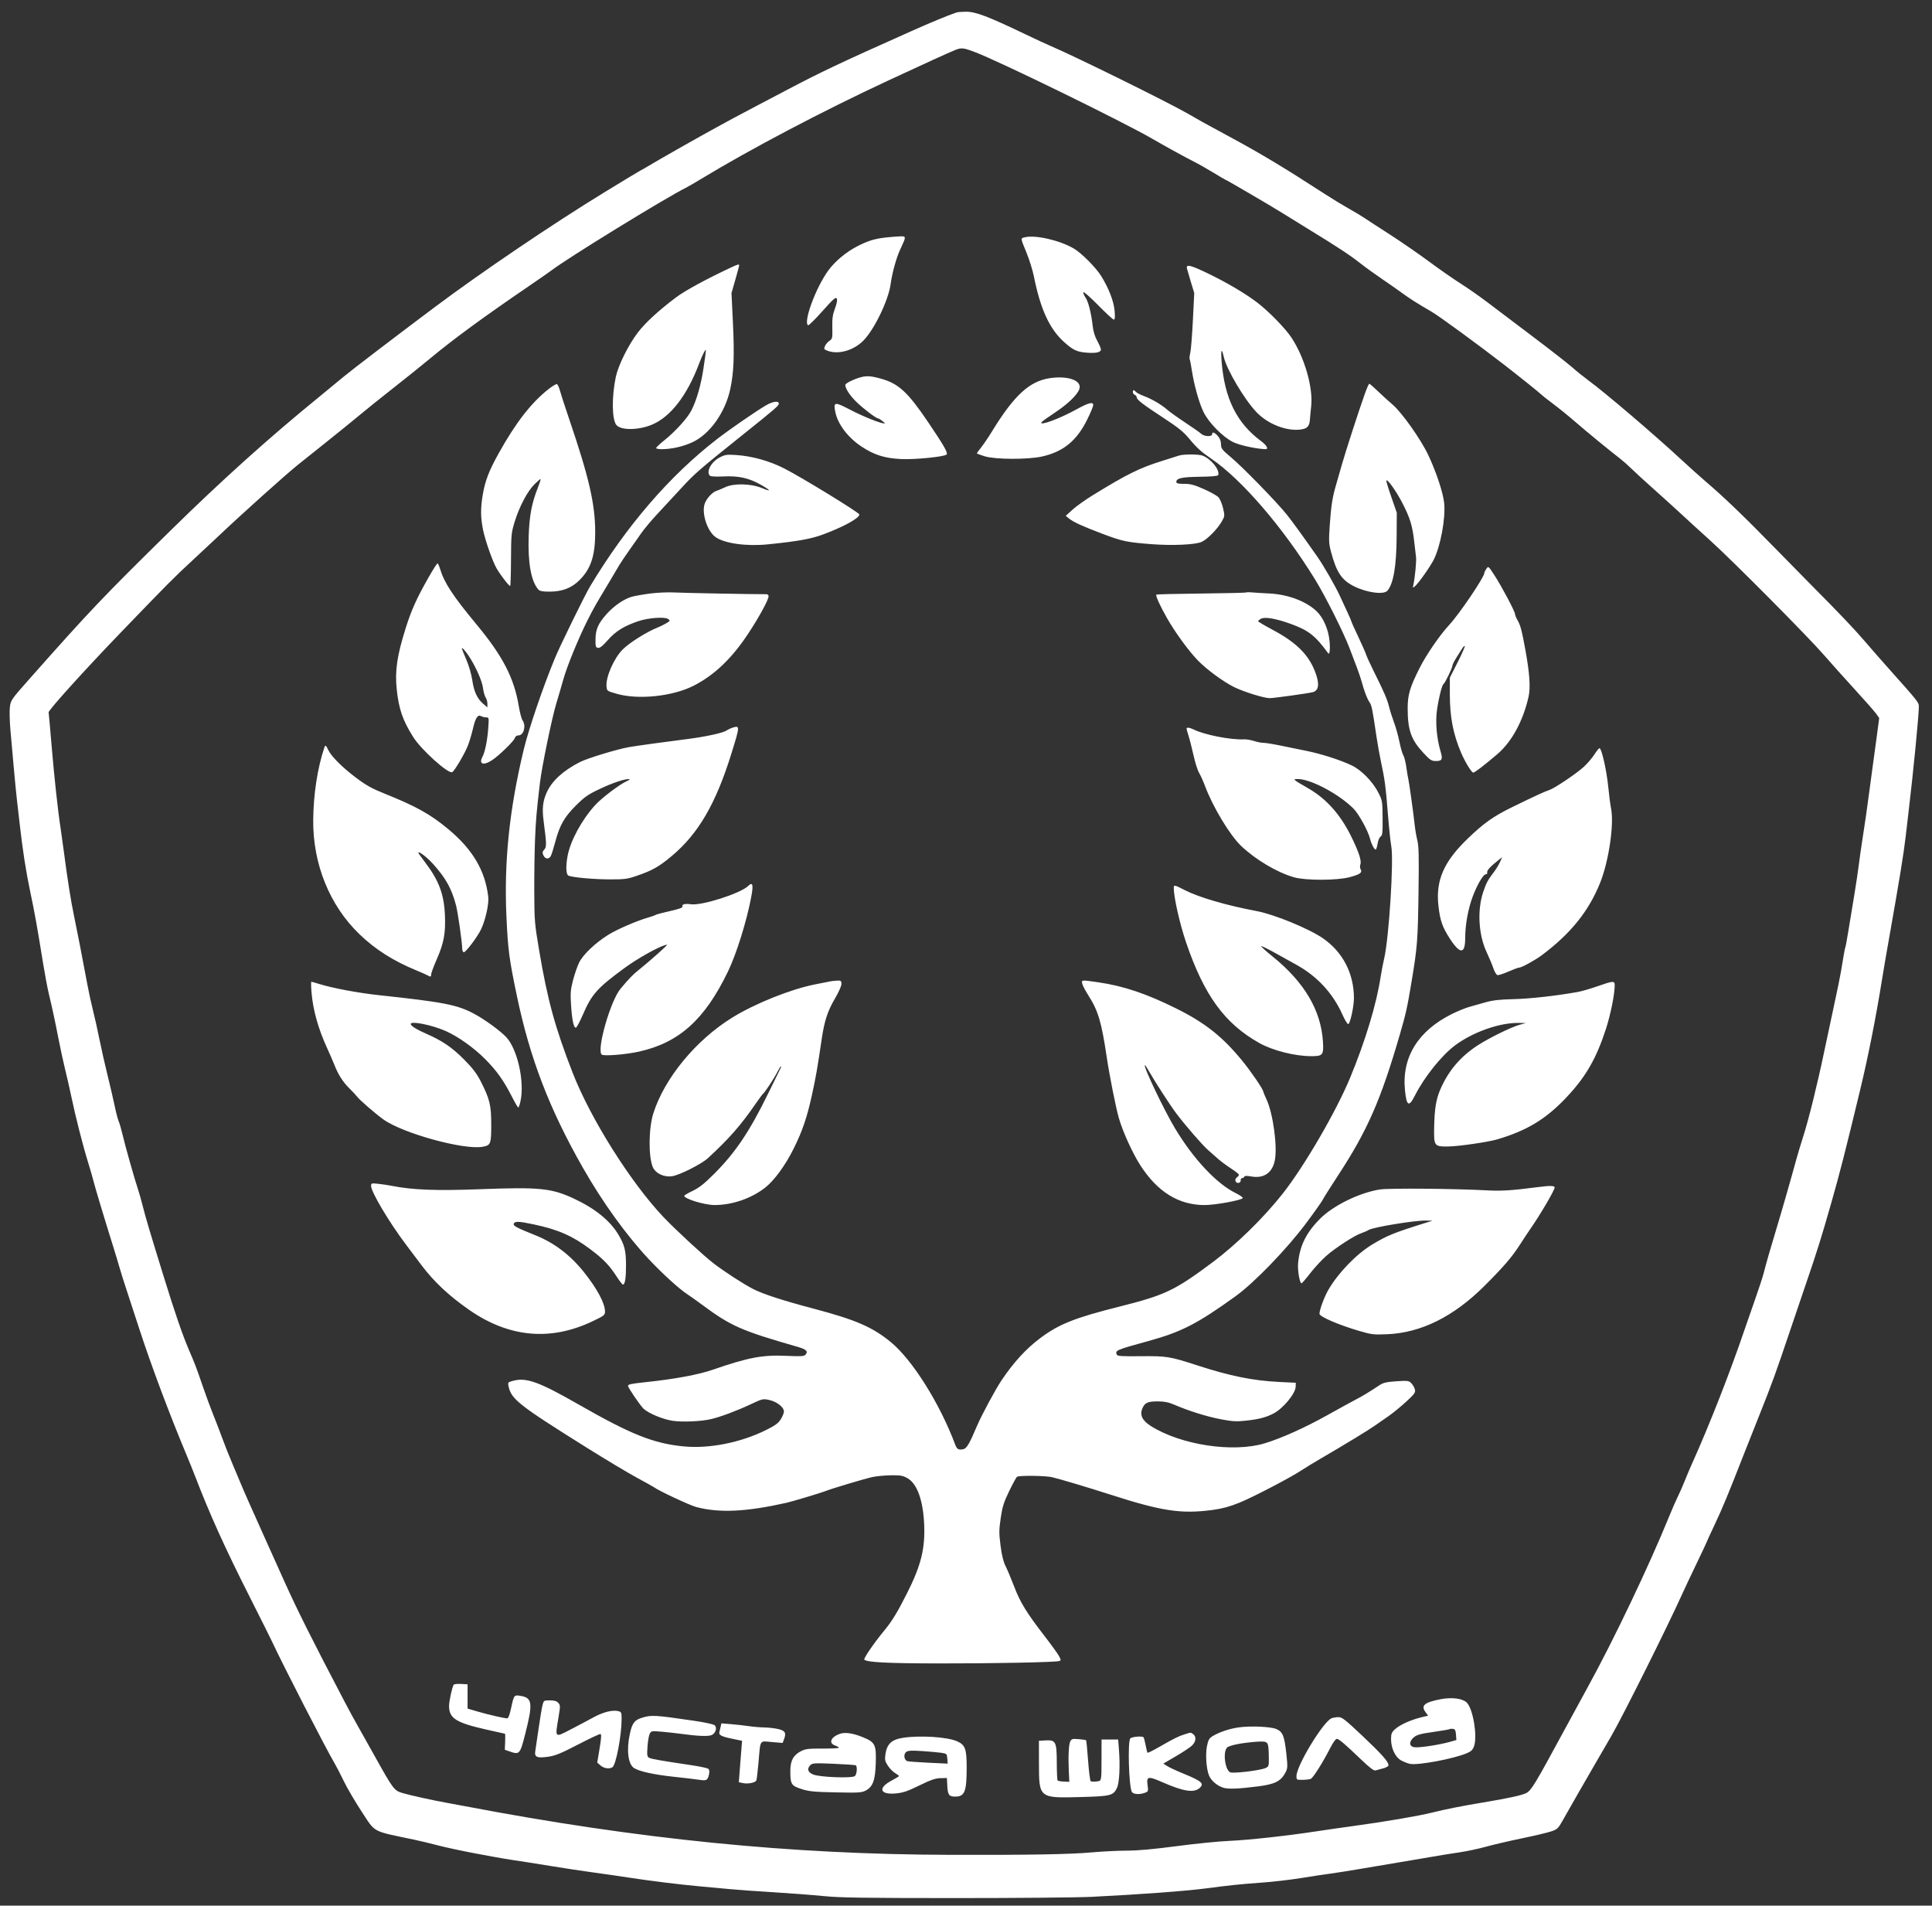 <?xml version="1.0" encoding="UTF-8"?> <svg xmlns="http://www.w3.org/2000/svg" width="145" height="143" viewBox="0 0 145 143" fill="none"><rect x="0" y="0" width="145" height="143" fill="#333333" stroke="none"/> <path fill-rule="evenodd" clip-rule="evenodd" d="M71.785 0.937C71.043 1.194 69.909 1.663 68.38 2.345C63.043 4.725 61.624 5.396 58.979 6.791C58.452 7.069 57.459 7.591 56.773 7.95C56.087 8.31 55.31 8.722 55.046 8.865C54.782 9.009 54.221 9.314 53.799 9.544C52.509 10.245 49.316 12.057 48.552 12.522C48.378 12.628 48.171 12.744 48.092 12.781C48.012 12.818 46.782 13.561 45.358 14.432C41.464 16.814 36.104 20.443 32.581 23.083C29.617 25.304 26.323 27.82 25.788 28.271C25.472 28.538 24.63 29.231 23.918 29.811C20.225 32.816 16.634 36.046 12.838 39.774C7.721 44.801 6.811 45.757 2.257 50.894C0.841 52.49 0.807 52.539 0.741 53.06C0.704 53.354 0.725 54.157 0.788 54.845C0.851 55.534 0.963 56.791 1.037 57.638C1.111 58.485 1.215 59.547 1.268 59.997C1.321 60.447 1.413 61.249 1.472 61.779C1.698 63.789 1.947 65.395 2.272 66.93C2.602 68.489 2.781 69.487 3.246 72.362C3.374 73.152 3.563 74.148 3.665 74.577C3.936 75.705 4.114 76.535 4.401 78.005C4.54 78.72 4.761 79.735 4.891 80.262C5.022 80.788 5.229 81.698 5.352 82.284C5.67 83.805 6.221 85.968 6.604 87.201C6.786 87.783 6.973 88.433 7.021 88.645C7.104 89.005 7.832 91.426 8.485 93.508C8.643 94.011 8.859 94.726 8.964 95.097C9.07 95.468 9.322 96.269 9.525 96.879C9.727 97.488 10.154 98.794 10.475 99.782C11.325 102.404 12.722 106.129 13.989 109.156C14.21 109.686 14.492 110.379 14.613 110.697C15.737 113.629 16.855 116.102 18.771 119.893C19.561 121.456 20.297 122.929 20.408 123.167C21.197 124.871 24.454 131.209 25.109 132.315C25.25 132.554 25.564 133.16 25.806 133.664C26.049 134.167 26.649 135.192 27.141 135.942C28.2 137.556 27.871 137.379 31.064 138.046C31.486 138.135 32.307 138.331 32.887 138.484C33.467 138.636 34.784 138.917 35.813 139.109C37.654 139.452 38.029 139.516 39.458 139.726C39.854 139.784 40.803 139.936 41.568 140.064C42.334 140.192 43.629 140.387 44.446 140.499C45.264 140.61 46.473 140.785 47.132 140.887C48.809 141.146 51.081 141.426 52.552 141.556C53.238 141.616 54.243 141.709 54.787 141.762C55.33 141.815 56.797 141.92 58.048 141.996C59.299 142.072 60.991 142.201 61.809 142.283C63.024 142.405 64.821 142.432 71.642 142.434C76.232 142.434 80.851 142.393 81.906 142.341C85.551 142.163 89.056 141.903 90.578 141.699C92.189 141.482 93.119 141.386 94.712 141.272C95.53 141.214 96.847 141.061 97.638 140.933C98.429 140.804 99.436 140.652 99.875 140.595C100.314 140.537 101.414 140.361 102.321 140.205C103.227 140.048 104.509 139.832 105.168 139.725C105.828 139.618 106.842 139.446 107.422 139.343C108.003 139.24 108.939 139.089 109.503 139.007C110.067 138.925 110.974 138.733 111.518 138.581C112.062 138.429 113.27 138.147 114.202 137.955C115.134 137.762 116.127 137.528 116.408 137.433C116.891 137.27 116.941 137.221 117.32 136.545C117.797 135.693 119.105 133.414 119.854 132.128C120.149 131.622 120.641 130.775 120.947 130.245C121.821 128.731 125.18 122.001 126.258 119.604C126.412 119.26 126.889 118.25 127.317 117.36C127.745 116.471 128.095 115.725 128.095 115.705C128.095 115.684 128.368 115.09 128.701 114.386C129.264 113.195 129.719 112.099 130.811 109.301C131.049 108.692 131.616 107.262 132.071 106.123C132.997 103.804 133.26 103.081 134.327 99.912C134.738 98.694 135.289 97.069 135.552 96.301C136.378 93.891 136.701 92.86 137.44 90.267C138.092 87.981 138.476 86.48 139.603 81.808C140.219 79.258 140.802 76.306 141.277 73.334C141.361 72.805 141.603 71.396 141.815 70.205C142.562 65.987 142.873 64.075 143.022 62.79C143.104 62.075 143.209 61.187 143.253 60.816C143.587 58.042 144.014 53.664 144.014 53.016C144.014 52.712 143.949 52.63 141.716 50.131C141.162 49.511 140.371 48.606 139.957 48.121C139.213 47.249 138.021 45.995 136.053 44.017C135.498 43.458 134.218 42.156 133.21 41.123C130.904 38.76 129.381 37.297 127.999 36.119C127.603 35.781 126.805 35.065 126.224 34.526C124.174 32.624 120.462 29.459 119.185 28.524C118.848 28.277 118.308 27.842 117.986 27.556C117.663 27.271 116.384 26.273 115.145 25.338C113.905 24.403 112.372 23.244 111.739 22.763C111.106 22.281 110.156 21.615 109.629 21.282C109.101 20.949 108.022 20.198 107.231 19.612C106.439 19.027 105.123 18.118 104.305 17.593C103.487 17.069 102.645 16.521 102.434 16.377C102.223 16.232 101.684 15.909 101.235 15.657C100.787 15.406 99.966 14.907 99.413 14.547C96.52 12.669 94.605 11.515 92.506 10.384C91.477 9.83 90.463 9.278 90.251 9.157C90.04 9.036 89.539 8.75 89.138 8.521C87.522 7.601 80.639 4.208 78.818 3.435C78.511 3.304 77.678 2.918 76.966 2.577C74.124 1.215 73.209 0.869 72.479 0.879C72.177 0.883 71.865 0.909 71.785 0.937ZM71.69 3.752C71.283 3.912 69.239 4.844 66.653 6.047C61.723 8.342 56.325 11.181 52.6 13.44C52.152 13.712 51.655 13.999 51.497 14.079C49.865 14.898 42.56 19.389 41.377 20.3C41.245 20.402 40.489 20.927 39.698 21.467C36.275 23.803 34.087 25.405 32.359 26.837C31.7 27.384 30.405 28.424 29.482 29.148C28.558 29.873 27.437 30.773 26.991 31.148C26.544 31.523 25.4 32.452 24.448 33.21C23.497 33.969 22.548 34.727 22.339 34.895C21.421 35.634 18.169 38.551 16.48 40.152C16.056 40.554 15.127 41.42 14.417 42.078C13.031 43.36 12.635 43.759 9.088 47.44C6.336 50.295 3.605 53.318 3.649 53.458C3.66 53.493 3.759 54.6 3.869 55.917C4.065 58.261 4.348 60.868 4.543 62.116C4.596 62.46 4.702 63.218 4.778 63.801C5.059 65.957 5.316 67.587 5.552 68.712C5.785 69.823 6.144 71.669 6.563 73.912C6.672 74.495 6.861 75.361 6.983 75.838C7.105 76.315 7.322 77.29 7.466 78.005C7.61 78.72 7.889 79.955 8.086 80.749C8.283 81.543 8.519 82.562 8.611 83.012C8.703 83.462 8.834 83.962 8.902 84.123C8.971 84.284 9.102 84.739 9.195 85.134C9.392 85.978 10.113 88.531 10.35 89.223C10.44 89.488 10.612 90.094 10.731 90.571C10.924 91.347 11.233 92.384 12.264 95.723C13.121 98.5 13.705 100.2 14.183 101.308C14.65 102.391 14.72 102.578 15.244 104.101C15.49 104.816 15.834 105.747 16.008 106.171C16.182 106.595 16.482 107.375 16.675 107.904C16.867 108.434 17.211 109.301 17.439 109.83C17.667 110.36 17.95 111.032 18.067 111.323C18.26 111.799 18.954 113.368 19.986 115.656C20.189 116.106 20.793 117.45 21.329 118.641C22.315 120.833 23.368 122.935 25.861 127.693C26.317 128.562 26.485 128.869 26.992 129.764C27.113 129.975 27.594 130.835 28.063 131.674C29.533 134.308 29.573 134.361 30.219 134.554C30.793 134.725 32.506 135.102 33.606 135.299C33.949 135.361 34.532 135.469 34.901 135.539C47.905 138.017 59.282 139.158 71.305 139.189C77.276 139.205 80.309 139.152 81.954 139.004C82.719 138.935 83.906 138.876 84.592 138.873C85.438 138.869 86.641 138.76 88.333 138.534C89.705 138.352 91.475 138.175 92.266 138.141C93.707 138.08 96.588 137.763 98.837 137.419C99.496 137.318 100.705 137.144 101.523 137.033C103.927 136.705 106.491 136.269 107.482 136.018C108.444 135.775 109.741 135.518 111.327 135.255C113.222 134.941 114.224 134.722 114.556 134.549C114.926 134.356 115.206 133.894 117.364 129.908C117.952 128.822 118.766 127.327 119.174 126.586C121.118 123.051 123.768 117.495 125.264 113.816C125.493 113.254 125.786 112.582 125.916 112.323C126.046 112.064 126.283 111.528 126.441 111.13C126.6 110.733 126.838 110.17 126.969 109.879C128.248 107.055 129.88 102.895 130.953 99.719C131.06 99.401 131.392 98.448 131.691 97.601C131.989 96.753 132.29 95.839 132.358 95.569C132.551 94.812 132.877 93.676 133.28 92.353C133.643 91.165 134.46 88.32 134.815 87.008C134.916 86.638 135.15 85.858 135.337 85.275C135.754 83.969 136.399 81.359 136.919 78.871C137.134 77.838 137.481 76.213 137.688 75.26C137.896 74.307 138.11 73.256 138.164 72.925C138.385 71.577 138.466 71.131 138.499 71.078C138.518 71.047 138.626 70.459 138.738 69.771C138.851 69.082 139.047 67.891 139.174 67.123C139.301 66.355 139.453 65.337 139.512 64.86C139.571 64.383 139.678 63.625 139.75 63.175C139.938 62.005 140.152 60.514 140.324 59.179C140.405 58.543 140.517 57.72 140.571 57.349C140.625 56.978 140.752 56.047 140.853 55.279L141.037 53.882L140.82 53.573C140.701 53.403 139.979 52.582 139.217 51.749C138.455 50.916 137.415 49.756 136.907 49.17C135.684 47.761 130.029 42.068 128.341 40.545C127.607 39.883 126.633 38.995 126.178 38.571C125.722 38.148 124.79 37.303 124.108 36.695C123.425 36.087 122.673 35.398 122.435 35.163C122.198 34.928 121.829 34.601 121.615 34.435C120.737 33.755 119.162 32.463 118.262 31.684C117.735 31.228 116.958 30.598 116.536 30.283C116.113 29.969 115.725 29.663 115.672 29.604C115.572 29.491 114.038 28.261 112.884 27.367C110.893 25.826 108.017 23.725 107.427 23.382C106.294 22.722 105.818 22.42 105.196 21.964C104.868 21.724 104.183 21.245 103.674 20.901C103.164 20.557 102.44 20.032 102.063 19.734C101.329 19.154 100.359 18.515 98.353 17.29C97.66 16.866 96.718 16.285 96.262 15.997C95.45 15.487 92.029 13.486 91.968 13.486C91.951 13.486 91.544 13.247 91.064 12.955C90.583 12.662 89.924 12.289 89.597 12.125C88.973 11.812 87.512 11.009 86.462 10.402C84.193 9.092 75.011 4.606 73.177 3.912C72.305 3.582 72.159 3.566 71.69 3.752ZM66.51 17.819C65.632 17.915 65.131 18.07 64.296 18.505C63.479 18.93 62.657 19.621 62.163 20.3C61.227 21.585 60.272 24.176 60.648 24.41C60.695 24.439 61.178 23.963 61.721 23.352C62.529 22.443 62.724 22.27 62.796 22.398C62.856 22.505 62.814 22.745 62.665 23.149C62.491 23.622 62.451 23.911 62.467 24.58C62.485 25.367 62.472 25.428 62.258 25.569C62.133 25.651 61.981 25.828 61.921 25.961C61.821 26.18 61.835 26.212 62.074 26.308C62.877 26.629 64.01 26.327 64.767 25.591C65.584 24.795 66.674 22.559 66.841 21.334C66.956 20.489 67.27 19.346 67.553 18.742C68.027 17.729 68.027 17.721 67.547 17.737C67.319 17.744 66.853 17.781 66.51 17.819ZM76.918 17.806C76.581 17.891 76.572 17.812 77.05 18.986C77.257 19.495 77.5 20.275 77.59 20.719C78.091 23.214 78.762 24.673 79.866 25.67C80.523 26.262 80.825 26.406 81.534 26.463C82.256 26.521 82.625 26.442 82.625 26.227C82.625 26.14 82.502 25.848 82.352 25.579C82.172 25.259 82.054 24.874 82.009 24.464C81.902 23.499 81.677 22.614 81.463 22.317C81.357 22.168 81.288 21.995 81.311 21.931C81.333 21.868 81.83 22.303 82.414 22.899C82.998 23.495 83.528 23.983 83.592 23.983C83.677 23.983 83.694 23.806 83.653 23.325C83.594 22.608 83.213 21.625 82.642 20.709C82.238 20.061 81.171 18.991 80.587 18.647C79.544 18.034 77.698 17.61 76.918 17.806ZM54.902 20.055C53.071 20.907 51.416 21.805 50.749 22.308C49.418 23.311 48.452 24.198 47.874 24.949C47.174 25.86 46.405 27.404 46.22 28.272C45.904 29.756 45.922 31.472 46.258 31.889C46.595 32.307 47.945 32.291 48.955 31.858C50.341 31.263 51.574 29.662 52.461 27.305C52.715 26.632 52.976 26.122 52.979 26.294C52.98 26.373 52.897 26.991 52.793 27.668C52.597 28.938 52.286 30.016 51.889 30.801C51.605 31.364 50.679 32.385 49.863 33.037C49.522 33.31 49.243 33.572 49.243 33.62C49.243 33.669 49.426 33.708 49.65 33.708C50.394 33.706 51.246 33.516 51.952 33.193C53.258 32.596 54.425 30.966 54.805 29.209C55.075 27.962 55.126 26.7 55.007 24.215L54.9 21.992L55.188 20.989C55.347 20.438 55.477 19.954 55.477 19.914C55.478 19.808 55.382 19.832 54.902 20.055ZM89.084 20.155C89.113 20.274 89.248 20.735 89.384 21.181L89.63 21.99L89.529 24.021C89.474 25.139 89.386 26.239 89.334 26.467C89.282 26.695 89.26 26.916 89.287 26.959C89.313 27.001 89.383 27.356 89.442 27.748C89.611 28.866 89.985 30.212 90.32 30.906C90.708 31.71 91.752 32.776 92.54 33.171C93.016 33.41 94.272 33.685 94.976 33.705C95.235 33.712 95.073 33.419 94.64 33.097C92.814 31.741 91.9 29.891 91.684 27.112C91.615 26.219 91.687 26.07 91.846 26.779C92.057 27.721 93.378 29.957 94.292 30.92C95.135 31.808 96.506 32.357 97.576 32.236C98.107 32.176 98.276 32.003 98.312 31.479C98.328 31.249 98.37 30.8 98.406 30.483C98.562 29.079 97.9 26.791 96.908 25.308C96.448 24.621 95.228 23.372 94.374 22.716C93.508 22.05 92.129 21.232 90.719 20.549C89.344 19.882 88.995 19.798 89.084 20.155ZM64.447 28.354C63.949 28.512 63.44 28.78 63.44 28.884C63.44 29.155 63.788 29.687 64.273 30.158C64.804 30.675 65.753 31.395 65.909 31.399C66.001 31.402 66.484 31.777 66.4 31.78C66.125 31.79 64.822 31.275 63.89 30.789C62.635 30.135 62.547 30.141 62.683 30.874C62.856 31.804 63.626 32.83 64.666 33.516C65.612 34.14 66.39 34.386 67.613 34.447C68.653 34.499 70.872 34.279 71.043 34.107C71.161 33.989 70.843 33.433 69.655 31.676C68.132 29.423 67.439 28.784 66.118 28.416C65.314 28.193 64.993 28.181 64.447 28.354ZM78.788 28.378C77.252 28.611 76.107 29.669 74.428 32.408C74.168 32.832 73.813 33.357 73.638 33.574C73.463 33.791 73.32 33.991 73.32 34.019C73.32 34.046 73.59 34.148 73.92 34.246C74.732 34.487 77.163 34.492 78.212 34.256C79.821 33.894 80.827 33.062 81.617 31.443C81.855 30.955 82.05 30.485 82.05 30.399C82.05 30.13 81.692 30.221 80.797 30.716C79.529 31.418 77.977 31.991 78.164 31.688C78.196 31.635 78.643 31.314 79.156 30.974C80.122 30.335 80.833 29.657 81 29.216C81.245 28.57 80.182 28.168 78.788 28.378ZM41.174 29.196C39.864 30.225 38.694 31.735 37.404 34.06C36.706 35.317 36.416 36.067 36.242 37.067C36.06 38.105 36.063 38.831 36.253 39.755C36.421 40.577 36.972 42.142 37.277 42.664C37.586 43.193 38.233 44.023 38.291 43.964C38.319 43.935 38.347 43.035 38.352 41.964C38.361 40.121 38.376 39.969 38.627 39.154C38.978 38.014 39.577 36.878 40.107 36.346C40.344 36.109 40.553 35.931 40.572 35.95C40.592 35.97 40.498 36.264 40.364 36.605C39.907 37.763 39.733 38.676 39.679 40.208C39.608 42.221 39.856 43.611 40.396 44.229C40.511 44.36 40.696 44.397 41.244 44.397C42.196 44.397 42.905 44.124 43.497 43.529C44.355 42.668 44.674 41.688 44.671 39.919C44.667 37.812 44.204 35.809 42.701 31.397C42.385 30.471 42.077 29.52 42.016 29.286C41.954 29.052 41.856 28.845 41.797 28.825C41.739 28.806 41.458 28.973 41.174 29.196ZM102.436 29.544C101.993 30.783 100.985 33.89 100.71 34.864C100.568 35.367 100.369 36.06 100.268 36.405C100.001 37.319 99.904 37.934 99.802 39.395C99.721 40.544 99.731 40.781 99.885 41.369C100.3 42.952 100.693 43.539 101.654 44.011C102.618 44.484 103.861 44.642 104.131 44.325C104.585 43.794 104.808 42.461 104.821 40.208L104.831 38.475L104.418 37.286C104.19 36.632 104.024 36.077 104.047 36.053C104.146 35.954 104.784 36.85 105.238 37.726C105.819 38.847 106.002 39.432 106.133 40.592C106.187 41.069 106.251 41.611 106.275 41.797C106.316 42.107 106.196 43.353 106.072 43.909C106.025 44.119 106.036 44.129 106.182 44.007C106.456 43.778 107.325 42.55 107.609 41.99C108.113 40.993 108.502 38.886 108.389 37.759C108.31 36.976 107.793 35.414 107.191 34.142C106.626 32.949 105.203 30.94 104.503 30.348C104.214 30.104 103.722 29.656 103.407 29.351C103.093 29.047 102.805 28.797 102.769 28.797C102.732 28.797 102.583 29.133 102.436 29.544ZM85.023 29.426C85.023 29.507 85.088 29.599 85.167 29.629C85.246 29.66 85.311 29.741 85.311 29.809C85.311 29.991 85.765 30.341 87.326 31.362C88.428 32.083 88.828 32.406 89.251 32.918C89.814 33.599 90.156 33.909 90.895 34.412C93.195 35.977 96.296 39.581 98.698 43.483C99.477 44.747 100.833 47.451 101.285 48.639C101.463 49.108 101.713 49.764 101.84 50.098C101.968 50.432 102.125 50.9 102.191 51.138C102.401 51.902 102.602 52.431 102.778 52.685C102.948 52.93 102.992 53.146 103.3 55.231C103.386 55.813 103.536 56.658 103.634 57.108C103.921 58.428 104.007 59.07 104.162 61.056C104.243 62.089 104.358 63.187 104.417 63.495C104.616 64.535 104.244 70.406 103.882 71.938C103.8 72.282 103.684 72.889 103.623 73.286C103.303 75.371 102.481 78.09 101.328 80.879C100.277 83.419 97.875 87.544 96.249 89.598C94.813 91.411 92.783 93.398 91.019 94.714C88.166 96.842 87.448 97.185 84.05 98.039C80.659 98.891 79.472 99.363 78.066 100.418C77.006 101.213 76.069 102.235 75.165 103.583C74.714 104.254 73.666 106.202 73.331 106.99C72.748 108.364 72.549 108.701 72.29 108.751C71.934 108.819 71.82 108.753 71.689 108.403C70.535 105.315 68.464 102.024 66.842 100.7C65.476 99.584 64.221 99.04 61.138 98.223C58.735 97.587 57.314 97.127 56.533 96.732C55.825 96.374 54.355 95.421 53.535 94.789C52.79 94.214 50.706 92.288 49.805 91.341C47.351 88.762 44.317 83.944 42.977 80.498C41.656 77.101 41.09 75.034 40.463 71.312C40.124 69.303 40.105 69.077 40.097 66.93C40.092 65.686 40.118 63.931 40.154 63.031C40.216 61.51 40.268 60.913 40.523 58.745C40.663 57.551 41.43 53.837 41.755 52.775C41.909 52.272 42.147 51.457 42.284 50.965C42.55 50.013 43.439 47.84 44.086 46.564C44.594 45.562 44.623 45.512 45.8 43.553C46.032 43.168 46.327 42.669 46.456 42.445C46.586 42.221 46.931 41.704 47.224 41.296C47.516 40.887 47.928 40.303 48.139 39.996C48.35 39.69 48.89 39.046 49.339 38.566C49.787 38.086 50.604 37.204 51.154 36.606C52.146 35.528 52.471 35.247 55.814 32.571C58.204 30.658 58.452 30.443 58.452 30.285C58.452 30.062 58.004 30.119 57.509 30.405C56.787 30.822 54.771 32.211 53.817 32.949C50.251 35.707 47.014 39.463 44.281 44.012C43.897 44.652 42.041 48.44 41.653 49.378C40.758 51.538 39.688 54.673 39.309 56.243C38.223 60.745 37.816 64.706 38.012 68.856C38.126 71.292 38.214 71.955 38.783 74.687C39.764 79.397 41.222 83.201 43.749 87.634C45.226 90.225 47.015 92.705 48.708 94.506C49.725 95.589 51.005 96.751 51.593 97.126C51.751 97.226 52.269 97.596 52.744 97.947C54.866 99.515 55.652 99.86 59.877 101.073C60.517 101.257 60.665 101.405 60.46 101.653C60.354 101.781 60.14 101.794 58.986 101.742C57.231 101.663 56.143 101.869 53.511 102.78C52.415 103.16 50.636 103.489 48.427 103.722C47.369 103.833 47.132 103.884 47.132 103.998C47.132 104.127 48.057 105.484 48.297 105.708C48.684 106.068 49.771 106.517 50.51 106.622C51.251 106.727 52.648 106.663 53.367 106.491C54.096 106.317 55.287 105.873 56.293 105.4C57.239 104.956 57.26 104.951 57.752 105.061C58.314 105.186 58.835 105.601 58.835 105.923C58.835 106.035 58.728 106.297 58.598 106.505C58.408 106.806 58.178 106.973 57.471 107.322C55.57 108.261 53.213 108.726 51.3 108.538C49.041 108.317 47.366 107.648 43.434 105.398C40.465 103.698 39.5 103.349 38.516 103.615C38.115 103.723 38.104 103.736 38.168 104.034C38.377 105.006 38.936 105.444 44.077 108.66C45.483 109.54 47.166 110.547 47.818 110.899C48.47 111.25 49.046 111.572 49.099 111.613C49.417 111.861 51.784 112.967 52.265 113.092C54.009 113.545 55.98 113.452 59.027 112.771C59.438 112.68 61.667 112.011 61.945 111.896C62.381 111.715 64.961 110.945 65.502 110.833C65.819 110.768 66.445 110.711 66.893 110.706C67.592 110.698 67.767 110.731 68.118 110.932C68.83 111.342 69.275 112.571 69.359 114.359C69.445 116.192 69.131 117.466 68.077 119.553C67.364 120.966 66.94 121.665 66.406 122.308C65.615 123.261 64.788 124.463 64.868 124.543C65.064 124.74 66.61 124.819 70.395 124.825C74.418 124.833 79.167 124.74 79.483 124.648C79.64 124.602 79.64 124.58 79.492 124.293C79.406 124.124 78.914 123.442 78.401 122.777C77.055 121.037 76.564 120.238 76.116 119.059C75.897 118.485 75.609 117.799 75.475 117.534C75.305 117.199 75.189 116.73 75.094 115.993C74.973 115.06 74.974 114.814 75.104 113.923C75.227 113.074 75.329 112.749 75.738 111.901C76.006 111.345 76.273 110.858 76.332 110.819C76.497 110.709 78.458 110.733 78.962 110.851C79.551 110.989 81.669 111.621 83.297 112.145C87.215 113.407 88.659 113.624 91.028 113.305C91.72 113.212 92.281 113.061 92.995 112.773C94.009 112.365 96.889 110.864 97.699 110.321C97.944 110.157 98.59 109.763 99.135 109.445C100.991 108.364 102.684 107.333 103.202 106.969C103.413 106.821 103.866 106.505 104.209 106.268C104.552 106.03 105.152 105.54 105.543 105.178C106.178 104.591 106.246 104.494 106.188 104.26C106.152 104.117 106.031 103.908 105.92 103.796C105.732 103.607 105.649 103.596 104.802 103.652C104.07 103.701 103.819 103.758 103.545 103.939C102.679 104.509 102.298 104.74 101.763 105.019C101.446 105.184 100.497 105.705 99.652 106.177C97.95 107.129 96.197 107.919 94.925 108.306C92.553 109.028 88.64 108.437 86.384 107.017C85.734 106.607 85.528 106.19 85.734 105.697C85.916 105.258 86.134 105.16 86.912 105.162C87.399 105.164 87.712 105.228 88.141 105.414C89.209 105.875 90.551 106.296 91.603 106.498C92.482 106.667 92.782 106.685 93.476 106.611C94.47 106.505 94.997 106.37 95.574 106.073C96.289 105.706 97.218 104.589 97.241 104.069L97.254 103.764L96.007 103.703C94.028 103.605 92.342 103.265 89.857 102.459C87.793 101.789 87.561 101.752 85.62 101.771C84.103 101.786 83.858 101.768 83.808 101.637C83.692 101.333 83.782 101.295 86.175 100.637C88.68 99.947 89.857 99.342 92.746 97.259C94.123 96.266 96.547 93.762 97.981 91.851C98.605 91.019 99.189 90.196 99.278 90.022C99.368 89.847 99.881 89.033 100.419 88.212C102.635 84.828 103.637 82.539 105.078 77.571C105.522 76.038 105.618 75.607 105.943 73.65C106.374 71.062 106.412 70.574 106.463 66.924C106.5 64.277 106.482 63.488 106.376 63.072C106.303 62.785 106.214 62.267 106.177 61.923C106.088 61.068 105.749 58.634 105.696 58.456C105.672 58.377 105.607 57.989 105.551 57.593C105.496 57.197 105.393 56.786 105.323 56.678C105.253 56.571 105.122 56.12 105.032 55.676C104.943 55.232 104.764 54.587 104.634 54.241C104.505 53.896 104.331 53.349 104.249 53.026C104.099 52.437 103.9 51.979 103.053 50.271C102.803 49.768 102.567 49.248 102.528 49.116C102.489 48.983 102.225 48.386 101.942 47.788C101.659 47.19 101.427 46.676 101.427 46.644C101.427 46.613 101.294 46.301 101.131 45.95C100.968 45.599 100.705 45.03 100.546 44.686C100.216 43.973 99.334 42.441 98.884 41.797C97.775 40.215 97.012 39.162 96.58 38.62C95.855 37.709 93.265 35.05 92.392 34.32C91.71 33.748 91.642 33.66 91.639 33.339C91.638 33.106 91.558 32.896 91.404 32.721C91.154 32.435 90.971 32.379 90.971 32.586C90.971 32.787 90.38 32.764 90.156 32.555C90.05 32.457 89.509 32.076 88.953 31.71C88.397 31.343 87.793 30.911 87.61 30.75C87.173 30.365 86.435 29.933 85.839 29.714C85.575 29.616 85.311 29.479 85.253 29.408C85.112 29.237 85.023 29.244 85.023 29.426ZM54.042 34.31C53.39 34.641 52.974 35.393 53.276 35.697C53.338 35.759 53.727 35.78 54.307 35.752C55.428 35.698 56.195 35.867 57.077 36.362C57.875 36.81 57.925 36.933 57.183 36.624C56.363 36.283 55.071 36.254 54.423 36.562C54.185 36.675 53.895 36.797 53.776 36.833C53.457 36.931 53.014 37.417 52.884 37.813C52.651 38.523 53.077 39.839 53.687 40.291C54.342 40.777 56.012 41.013 57.636 40.848C59.903 40.618 60.877 40.442 61.797 40.098C63.337 39.523 64.495 38.883 64.495 38.606C64.495 38.47 60.142 35.804 58.842 35.145C57.733 34.582 56.452 34.226 55.238 34.144C54.57 34.099 54.415 34.121 54.042 34.31ZM88.477 34.189C88.345 34.232 87.784 34.41 87.23 34.584C85.51 35.122 84.608 35.569 81.997 37.173C81.439 37.517 80.758 38.003 80.484 38.254L79.987 38.71L80.227 38.906C80.564 39.18 81.222 39.481 82.732 40.053C84.23 40.62 84.572 40.692 86.412 40.834C87.989 40.956 89.726 40.877 90.192 40.662C90.612 40.468 91.35 39.723 91.675 39.166C91.928 38.734 91.929 38.721 91.793 38.133C91.716 37.805 91.56 37.436 91.445 37.313C91.329 37.19 90.836 36.914 90.348 36.699C89.628 36.382 89.351 36.308 88.873 36.308C88.421 36.308 88.285 36.276 88.285 36.167C88.285 35.885 88.7 35.794 90.055 35.776C90.957 35.765 91.405 35.723 91.43 35.65C91.56 35.258 90.896 34.436 90.25 34.189C89.953 34.076 88.818 34.075 88.477 34.189ZM32.172 43.314C31.286 44.87 30.881 45.765 30.461 47.094C29.801 49.182 29.631 50.325 29.773 51.706C29.927 53.198 30.22 54.049 31.012 55.308C31.605 56.251 33.603 58.056 33.931 57.947C34.094 57.892 34.909 56.51 35.132 55.91C35.249 55.594 35.41 55.053 35.489 54.706C35.678 53.882 35.852 53.604 36.097 53.736C36.198 53.79 36.375 53.834 36.492 53.834C36.7 53.834 36.702 53.851 36.638 54.713C36.571 55.597 36.395 56.448 36.203 56.806C35.914 57.349 36.301 57.47 36.943 57.036C37.49 56.667 38.566 55.617 38.641 55.38C38.68 55.257 38.786 55.182 38.922 55.182C39.307 55.182 39.5 54.46 39.22 54.059C39.142 53.947 39.015 53.472 38.938 53.003C38.59 50.893 37.744 49.249 35.799 46.901C33.974 44.7 33.338 43.73 33.021 42.669C32.957 42.455 32.872 42.279 32.833 42.279C32.793 42.279 32.496 42.745 32.172 43.314ZM111.554 42.684C111.471 42.802 111.403 42.944 111.403 42.998C111.403 43.306 109.521 46.086 108.76 46.901C108.084 47.626 107.057 49.115 106.569 50.079C105.821 51.554 105.648 52.13 105.648 53.147C105.648 54.777 105.904 55.507 106.824 56.494C107.339 57.047 107.434 57.108 107.772 57.108C108.237 57.108 108.294 56.984 108.112 56.368C107.824 55.394 107.72 54.175 107.849 53.274C107.98 52.356 108.22 51.407 108.34 51.329C108.452 51.256 109.005 50.114 109.005 49.956C109.005 49.883 109.127 49.631 109.276 49.397C109.425 49.163 109.623 48.848 109.716 48.698C109.808 48.548 109.908 48.449 109.936 48.478C109.965 48.507 109.724 49.053 109.401 49.693L108.813 50.855V52.093C108.813 53.798 109.06 55.082 109.656 56.482C109.948 57.166 110.44 57.975 110.565 57.975C110.685 57.975 111.349 57.468 112.369 56.6C113.453 55.675 114.293 54.142 114.715 52.315C114.878 51.611 114.806 50.535 114.476 48.731C114.212 47.291 114.113 46.92 113.89 46.534C113.789 46.359 113.706 46.155 113.706 46.08C113.706 45.891 112.708 44.01 112.161 43.169C111.709 42.474 111.703 42.469 111.554 42.684ZM48.811 44.536C48.283 44.605 47.658 44.715 47.422 44.78C46.847 44.938 46.082 45.46 45.543 46.062C44.899 46.781 44.703 47.218 44.694 47.96C44.687 48.524 44.706 48.589 44.886 48.615C45.03 48.636 45.236 48.472 45.623 48.03C46.199 47.371 46.825 46.982 47.895 46.617C48.651 46.359 49.899 46.269 50.15 46.453C50.311 46.571 50.301 46.594 49.999 46.774C49.82 46.88 49.523 47.026 49.339 47.098C48.562 47.4 47.249 48.224 46.743 48.727C46.081 49.385 45.461 50.795 45.52 51.505C45.549 51.854 45.55 51.855 46.317 52.071C47.929 52.526 50.487 52.254 52.052 51.461C53.61 50.67 54.935 49.404 56.168 47.527C57.004 46.255 57.684 45.003 57.684 44.737C57.684 44.656 57.609 44.59 57.516 44.59C56.469 44.595 51.291 44.496 50.634 44.46C50.159 44.433 49.339 44.468 48.811 44.536ZM93.531 44.46C93.507 44.484 91.99 44.519 90.158 44.539C88.327 44.559 86.809 44.595 86.786 44.618C86.711 44.693 87.07 45.482 87.608 46.422C88.211 47.476 89.215 48.85 89.901 49.56C90.564 50.245 91.852 51.188 92.65 51.573C93.4 51.935 94.875 52.39 95.297 52.39C95.598 52.39 98.151 52.036 98.519 51.943C98.996 51.823 99.052 51.3 98.686 50.37C98.181 49.089 97.26 48.19 95.488 47.247C94.903 46.936 94.424 46.651 94.424 46.615C94.424 46.578 94.525 46.494 94.647 46.428C94.939 46.272 95.781 46.42 96.89 46.823C98.207 47.301 98.724 47.708 99.678 49.017C99.792 49.173 99.844 48.723 99.783 48.093C99.702 47.235 99.319 46.355 98.819 45.873C98.033 45.118 96.657 44.601 95.253 44.534C94.718 44.508 94.121 44.471 93.927 44.452C93.732 44.433 93.554 44.437 93.531 44.46ZM34.662 48.668C34.662 48.693 34.815 49.072 35.002 49.511C35.195 49.965 35.386 50.62 35.445 51.036C35.565 51.887 35.813 52.426 36.26 52.809L36.58 53.083V52.806C36.58 52.654 36.521 52.444 36.448 52.339C36.376 52.235 36.286 51.911 36.249 51.62C36.179 51.074 35.653 49.911 35.133 49.151C34.874 48.775 34.662 48.556 34.662 48.668ZM54.99 54.601C54.853 54.642 54.636 54.746 54.506 54.831C54.239 55.007 52.895 55.295 51.545 55.465C49.808 55.685 47.849 55.955 47.228 56.061C46.359 56.208 44.111 56.89 43.535 57.181C42.283 57.814 41.423 58.597 41.037 59.456C40.734 60.129 40.675 60.67 40.802 61.634C41.026 63.346 41.03 63.552 40.846 63.757C40.705 63.913 40.694 63.989 40.784 64.186C40.919 64.486 41.215 64.498 41.351 64.21C41.407 64.091 41.552 63.625 41.672 63.175C42.006 61.925 42.358 61.306 43.228 60.442C43.883 59.793 44.139 59.615 45.011 59.204C45.991 58.742 46.866 58.448 47.209 58.464C47.303 58.469 47.241 58.53 47.062 58.608C46.521 58.846 45.166 59.869 44.669 60.415C43.66 61.523 42.811 63.09 42.598 64.234C42.449 65.037 42.481 65.64 42.675 65.715C43.016 65.846 44.532 65.984 45.693 65.989C46.854 65.995 47.067 65.968 47.744 65.737C48.963 65.322 49.441 65.053 50.426 64.228C52.409 62.566 53.721 60.316 54.883 56.579C55.539 54.469 55.541 54.434 54.99 54.601ZM89.053 54.677C89.054 54.717 89.123 54.966 89.207 55.231C89.292 55.495 89.459 56.154 89.579 56.693C89.699 57.233 89.885 57.818 89.993 57.993C90.1 58.169 90.302 58.615 90.44 58.986C91.027 60.556 92.302 62.671 93.146 63.477C94.226 64.506 95.847 65.469 97.11 65.831C97.984 66.082 100.323 66.079 101.283 65.826C102.072 65.618 102.258 65.487 102.119 65.237C102.063 65.137 102.055 64.975 102.1 64.856C102.2 64.593 101.967 63.892 101.397 62.742C100.591 61.112 99.545 59.942 98.202 59.166C97.014 58.48 96.995 58.463 97.398 58.46C98.363 58.451 100.509 59.593 101.594 60.692C101.987 61.09 102.69 62.377 102.827 62.947C102.915 63.318 103.139 63.753 103.241 63.753C103.287 63.753 103.353 63.556 103.389 63.316C103.426 63.069 103.524 62.836 103.616 62.779C103.755 62.691 103.776 62.499 103.767 61.384C103.757 60.126 103.748 60.074 103.446 59.477C103.037 58.668 102.169 57.779 101.457 57.441C100.599 57.032 99.182 56.576 98.07 56.35C97.516 56.237 96.609 56.053 96.055 55.939C95.501 55.826 94.94 55.737 94.808 55.742C94.676 55.747 94.368 55.686 94.124 55.607C93.88 55.528 93.535 55.471 93.357 55.481C92.386 55.533 90.392 55.143 89.589 54.743C89.285 54.592 89.052 54.563 89.053 54.677ZM24.351 56.073C23.829 57.616 23.524 59.591 23.507 61.538C23.477 64.829 24.738 67.943 26.97 70.097C28.152 71.236 29.501 72.098 31.208 72.802C31.604 72.966 32.003 73.141 32.094 73.193C32.325 73.322 32.359 73.311 32.359 73.115C32.359 73.021 32.552 72.505 32.787 71.969C33.319 70.754 33.455 70.003 33.39 68.624C33.316 67.065 32.927 66.048 31.877 64.673C31.615 64.33 31.4 64.024 31.4 63.995C31.4 63.831 32.026 64.308 32.502 64.833C33.454 65.884 33.902 66.691 34.228 67.948C34.368 68.491 34.684 70.705 34.69 71.192C34.692 71.338 34.747 71.456 34.814 71.456C34.969 71.456 35.847 70.285 36.109 69.728C36.441 69.025 36.706 67.821 36.644 67.298C36.411 65.323 35.48 63.748 33.643 62.218C32.299 61.099 31.228 60.503 28.858 59.552C27.881 59.16 27.478 58.933 26.661 58.316C25.697 57.588 24.864 56.755 24.654 56.311C24.473 55.928 24.415 55.883 24.351 56.073ZM119.653 56.627C119.484 56.892 119.123 57.311 118.852 57.558C118.301 58.059 116.666 59.157 116.297 59.275C115.972 59.378 115.069 59.794 113.466 60.58C112.072 61.263 111.328 61.793 110.125 62.959C108.348 64.682 107.746 66.072 107.957 67.969C108.08 69.078 108.253 69.575 108.821 70.448C109.587 71.625 109.965 71.609 109.965 70.398C109.965 69.393 110.187 68.178 110.541 67.246C110.883 66.349 111.348 65.571 111.522 65.606C111.59 65.62 111.631 65.558 111.615 65.463C111.589 65.308 111.866 65.012 112.507 64.506L112.742 64.32L112.576 64.691C112.485 64.894 112.279 65.233 112.118 65.442C111.669 66.028 111.547 66.254 111.319 66.93C110.858 68.296 110.964 70.157 111.577 71.456C111.764 71.854 111.99 72.395 112.079 72.66C112.169 72.929 112.307 73.155 112.392 73.172C112.475 73.188 112.844 73.069 113.213 72.907C113.581 72.745 113.939 72.612 114.01 72.612C114.197 72.612 115.194 72.067 115.707 71.685C117.868 70.074 119.23 68.388 120.086 66.263C120.741 64.639 121.152 61.859 120.914 60.671C120.856 60.38 120.762 59.665 120.706 59.082C120.584 57.829 120.205 56.145 120.043 56.145C119.998 56.145 119.822 56.362 119.653 56.627ZM56.146 66.488C55.566 67.048 52.679 67.97 51.86 67.857C51.392 67.793 51.153 67.857 51.219 68.029C51.251 68.112 50.961 68.216 50.278 68.369C49.735 68.49 49.247 68.619 49.195 68.657C49.142 68.695 48.904 68.78 48.667 68.847C47.806 69.091 46.312 69.736 45.646 70.153C44.652 70.775 43.735 71.655 43.449 72.262C43.317 72.543 43.115 73.135 43.001 73.579C42.822 74.271 42.801 74.531 42.857 75.401C42.932 76.567 43.062 77.168 43.229 77.112C43.292 77.092 43.525 76.652 43.748 76.136C44.407 74.607 44.826 74.139 46.873 72.639C47.812 71.95 49.318 71.099 49.905 70.925C50.122 70.86 50.118 70.873 49.844 71.132C49.4 71.554 48.45 72.377 47.932 72.789C47.508 73.127 47.188 73.457 46.572 74.195C45.819 75.096 44.771 78.748 45.155 79.134C45.291 79.269 46.954 79.138 47.966 78.912C50.978 78.238 52.895 76.509 54.636 72.901C55.283 71.558 56.043 69.118 56.387 67.279C56.556 66.372 56.49 66.156 56.146 66.488ZM88.093 66.618C88.093 67.327 88.538 69.307 89.008 70.692C90.363 74.683 91.91 76.811 94.52 78.273C95.524 78.835 97.189 79.256 98.411 79.256C99.279 79.257 99.348 79.173 99.291 78.191C99.154 75.83 97.901 73.707 95.501 71.769C95.009 71.373 94.629 71.027 94.655 71C94.681 70.974 95.19 71.225 95.786 71.558C96.383 71.891 97.065 72.27 97.302 72.401C98.857 73.257 100.046 74.546 100.759 76.151C100.929 76.535 101.121 76.849 101.184 76.849C101.329 76.849 101.62 75.515 101.616 74.873C101.603 73.025 100.77 71.431 99.283 70.406C98.236 69.685 95.638 68.618 94.328 68.371C92.04 67.941 89.974 67.337 88.903 66.787C88.15 66.4 88.093 66.388 88.093 66.618ZM62.337 73.638C62.231 73.66 61.698 73.767 61.152 73.874C59.339 74.232 56.664 75.306 54.958 76.36C52.231 78.046 49.881 80.894 49.036 83.538C48.681 84.647 48.657 86.77 48.99 87.569C49.19 88.05 49.833 88.357 50.448 88.264C51.008 88.18 52.653 87.35 53.128 86.912C54.733 85.431 55.586 84.459 56.703 82.839C56.981 82.436 57.244 82.082 57.288 82.053C57.411 81.971 58.119 80.891 58.346 80.436C58.459 80.211 58.575 80.027 58.603 80.027C58.632 80.027 58.636 80.059 58.613 80.099C58.59 80.139 58.159 81.016 57.655 82.049C56.264 84.899 55.198 86.486 53.606 88.079C52.864 88.822 52.481 89.126 51.993 89.36C51.641 89.528 51.353 89.697 51.353 89.734C51.353 89.962 52.882 90.427 53.63 90.427C54.97 90.426 56.416 89.925 57.449 89.103C58.128 88.562 58.941 87.446 59.559 86.207C60.223 84.874 60.569 83.857 60.951 82.111C61.234 80.814 61.35 80.15 61.673 77.956C61.873 76.601 62.114 75.866 62.67 74.923C62.935 74.473 63.152 73.986 63.152 73.84C63.152 73.603 63.119 73.576 62.84 73.586C62.669 73.592 62.442 73.616 62.337 73.638ZM81.23 73.832C81.265 73.974 81.477 74.374 81.7 74.723C82.415 75.839 82.671 76.701 83.059 79.305C83.277 80.766 83.745 83.116 83.98 83.927C84.268 84.925 84.992 86.516 85.564 87.413C86.85 89.426 88.445 90.423 90.392 90.429C91.214 90.432 93.273 90.05 93.273 89.895C93.273 89.839 93.028 89.672 92.729 89.525C91.307 88.825 89.578 86.981 88.2 84.695C87.355 83.291 85.754 79.93 85.931 79.93C85.955 79.93 86.091 80.136 86.233 80.388C86.667 81.156 87.815 82.93 88.275 83.542C88.931 84.416 90.222 85.907 90.651 86.286C90.86 86.471 91.206 86.777 91.419 86.964C91.632 87.152 92.071 87.477 92.395 87.687C92.719 87.896 92.984 88.106 92.985 88.153C92.985 88.2 92.914 88.292 92.826 88.356C92.728 88.428 92.691 88.537 92.73 88.638C92.81 88.849 93.134 88.791 93.116 88.569C93.109 88.479 93.159 88.404 93.228 88.404C93.297 88.404 93.369 88.358 93.388 88.3C93.412 88.228 93.57 88.222 93.9 88.282C94.839 88.453 95.481 88.023 95.674 87.094C95.886 86.066 95.555 83.593 95.059 82.513C94.921 82.212 94.808 81.941 94.808 81.912C94.808 81.746 93.903 80.42 93.221 79.586C91.749 77.788 90.436 76.749 88.285 75.68C86.045 74.567 84.32 73.987 82.433 73.713C81.144 73.526 81.153 73.525 81.23 73.832ZM23.38 74.466C23.491 75.8 23.885 77.205 24.563 78.679C24.746 79.076 24.981 79.618 25.085 79.882C25.381 80.635 25.734 81.193 26.214 81.664C26.457 81.902 26.72 82.184 26.798 82.29C26.981 82.538 28.144 83.548 28.765 83.997C30.215 85.045 34.835 86.317 36.235 86.053C36.831 85.941 36.868 85.844 36.868 84.398C36.868 82.928 36.757 82.471 36.074 81.134C35.775 80.549 35.472 80.154 34.811 79.488C33.924 78.595 33.186 78.094 31.976 77.566C31.277 77.262 30.825 76.977 30.825 76.843C30.825 76.59 32.42 76.912 33.462 77.374C34.387 77.785 35.592 78.644 36.424 79.488C37.296 80.37 37.8 81.081 38.429 82.313C38.652 82.75 38.863 83.108 38.898 83.108C38.934 83.108 39.009 82.889 39.066 82.622C39.38 81.155 38.833 78.717 37.99 77.824C37.536 77.342 36.386 76.506 35.596 76.082C34.317 75.397 33.332 75.204 28.426 74.677C26.916 74.515 24.995 74.158 24.028 73.859C23.692 73.756 23.395 73.671 23.366 73.671C23.338 73.671 23.344 74.029 23.38 74.466ZM119.896 74.009C119.37 74.193 118.701 74.387 118.409 74.439C116.796 74.728 114.836 74.947 113.61 74.976C112.563 75.001 112.041 75.059 111.499 75.212C111.104 75.324 110.547 75.481 110.261 75.561C109.976 75.642 109.399 75.878 108.978 76.086C106.423 77.353 105.197 79.343 105.446 81.817C105.566 83.005 105.741 83.102 106.183 82.227C106.892 80.822 108.214 79.174 109.233 78.423C110.578 77.433 112.561 76.739 113.98 76.761L114.521 76.77L114.048 76.9C113.423 77.072 111.756 77.891 110.907 78.442C109.614 79.282 108.713 80.341 108.106 81.736C107.779 82.486 107.664 83.187 107.636 84.597C107.608 86.015 107.636 86.051 108.746 86.031C109.518 86.017 111.701 85.698 112.363 85.502C114.628 84.832 116.048 83.966 117.604 82.305C119.026 80.788 119.809 79.423 120.529 77.21C120.878 76.135 121.186 74.604 121.187 73.936C121.188 73.588 121.076 73.595 119.896 74.009ZM27.851 88.988C27.851 89.442 29.176 91.674 30.454 93.374C30.737 93.751 31.275 94.466 31.65 94.963C32.57 96.183 33.699 97.24 35.192 98.281C38.194 100.373 41.314 100.661 44.494 99.139C45.342 98.734 45.406 98.683 45.406 98.419C45.406 97.802 44.811 96.691 43.814 95.448C42.783 94.162 41.594 93.262 40.173 92.692C38.754 92.123 38.498 91.986 38.558 91.829C38.633 91.632 38.928 91.641 40.034 91.874C41.889 92.265 42.979 92.744 44.323 93.758C45.294 94.491 45.737 94.951 46.282 95.795C46.495 96.126 46.708 96.397 46.755 96.397C46.91 96.397 46.988 95.882 46.983 94.904C46.977 93.831 46.872 93.417 46.408 92.642C45.78 91.591 44.661 90.687 43.071 89.944C41.392 89.161 40.481 89.069 36.053 89.239C32.736 89.365 30.965 89.297 29.386 88.983C29.148 88.935 28.706 88.869 28.402 88.836C27.88 88.779 27.851 88.787 27.851 88.988ZM115.432 89.08C113.56 89.326 112.692 89.384 111.691 89.33C109.135 89.193 104.25 89.151 103.559 89.26C102.025 89.502 100.061 90.463 99.073 91.455C98.038 92.495 97.551 93.475 97.426 94.773C97.374 95.304 97.54 96.301 97.68 96.301C97.719 96.301 98.013 95.961 98.334 95.546C98.655 95.13 99.192 94.548 99.528 94.252C100.233 93.631 101.66 92.706 102.176 92.536C102.371 92.472 102.617 92.364 102.722 92.296C103.041 92.091 106.171 91.576 107.009 91.591L107.518 91.601L107.039 91.75C104.605 92.509 104.11 92.71 102.97 93.4C101.803 94.107 100.451 95.502 99.711 96.764C99.398 97.297 99.029 98.285 99.029 98.589C99.029 98.802 100.463 99.421 102.008 99.874C102.936 100.147 103.091 100.165 104.113 100.122C106.658 100.014 109.097 98.802 111.411 96.495C112.842 95.067 113.463 94.348 114.05 93.436C114.349 92.973 114.7 92.442 114.83 92.256C115.572 91.199 116.679 89.314 116.679 89.107C116.679 88.971 116.323 88.963 115.432 89.08ZM34.049 126.424C33.927 126.622 33.702 127.662 33.703 128.026C33.704 128.936 34.222 129.268 36.421 129.771C37.214 129.952 37.879 130.101 37.9 130.101C37.92 130.101 37.925 130.372 37.912 130.703L37.887 131.304L38.217 131.419C38.994 131.69 39.024 131.659 39.411 130.149C39.997 127.861 39.955 127.423 39.135 127.272C38.575 127.17 38.578 127.166 38.358 128.186C38.252 128.678 38.149 128.945 38.065 128.945C37.846 128.945 36.668 128.675 35.861 128.439L35.093 128.215V127.304V126.393L34.598 126.365C34.326 126.349 34.079 126.376 34.049 126.424ZM108.142 127.507C106.912 127.739 106.621 127.982 106.983 128.473L107.185 128.748L106.92 128.807C105.957 129.021 105.075 129.406 104.665 129.792C104.447 129.997 104.401 130.122 104.401 130.51C104.401 131.192 104.714 131.856 105.15 132.098C105.345 132.206 105.642 132.324 105.811 132.36C106.419 132.489 109.166 131.972 110.122 131.549C110.433 131.411 110.544 131.295 110.638 131.01C110.885 130.259 110.56 128.29 110.105 127.786C109.811 127.46 109.001 127.345 108.142 127.507ZM40.716 127.958C40.664 128.157 40.532 128.948 40.422 129.715C40.311 130.483 40.199 131.25 40.172 131.42C40.102 131.857 40.311 131.945 41.141 131.827C41.679 131.75 42.087 131.583 43.38 130.913C44.249 130.462 45.009 130.106 45.068 130.121C45.145 130.141 45.126 130.452 45 131.208L44.824 132.267L45.072 132.484C45.323 132.703 45.732 132.765 45.962 132.618C46.233 132.446 46.653 130.233 46.653 128.977C46.653 128.513 46.631 128.462 46.411 128.407C45.976 128.297 45.273 128.472 44.542 128.872C44.147 129.088 43.37 129.5 42.816 129.787C41.624 130.404 41.655 130.433 41.906 128.933C42.059 128.02 42.059 127.961 41.899 127.784C41.777 127.648 41.604 127.597 41.27 127.597C40.817 127.597 40.807 127.604 40.716 127.958ZM48.164 128.907C47.617 129.075 47.441 129.315 47.267 130.127C47.01 131.33 47.139 132.382 47.58 132.672C47.97 132.929 49.08 133.172 50.586 133.333C51.351 133.414 52.203 133.515 52.48 133.558C53.04 133.643 53.116 133.598 53.217 133.125C53.258 132.93 53.237 132.794 53.156 132.73C53.088 132.677 52.535 132.559 51.929 132.468C49.574 132.117 48.9 131.999 48.726 131.908C48.565 131.824 48.551 131.73 48.596 131.066C48.624 130.654 48.7 130.22 48.764 130.099C48.875 129.89 48.914 129.884 49.661 129.949C50.09 129.986 50.722 130.055 51.065 130.103C52.305 130.275 53.126 130.313 53.389 130.21C53.7 130.088 53.843 129.671 53.644 129.47C53.567 129.393 52.925 129.251 52.12 129.133C49.112 128.693 48.896 128.68 48.164 128.907ZM99.935 128.941C99.308 129.196 97.302 132.5 97.302 133.278C97.302 133.56 97.314 133.567 97.758 133.561C98.008 133.557 98.287 133.524 98.376 133.488C98.551 133.418 99.314 132.202 99.854 131.136C100.037 130.774 100.245 130.486 100.325 130.486C100.487 130.486 100.904 130.84 102.172 132.054C102.783 132.639 103.113 132.89 103.228 132.857C103.319 132.83 103.577 132.761 103.801 132.703C104.026 132.645 104.209 132.54 104.209 132.47C104.209 132.201 103.722 131.651 102.267 130.276C100.943 129.026 100.717 128.85 100.444 128.855C100.272 128.858 100.043 128.897 99.935 128.941ZM54.082 129.591C54.049 129.739 54.009 129.907 53.992 129.965C53.925 130.192 54.134 130.307 54.899 130.466L55.694 130.63L55.632 131.401C55.597 131.824 55.542 132.524 55.51 132.955L55.451 133.739L55.744 133.803C56.135 133.889 56.698 133.776 56.767 133.597C56.797 133.518 56.868 132.927 56.925 132.283C57.083 130.479 56.977 130.645 57.928 130.724L58.738 130.792L58.839 130.525C59.024 130.036 58.932 129.872 58.404 129.749C58.14 129.688 57.665 129.633 57.349 129.628C57.032 129.622 56.514 129.579 56.197 129.531C55.881 129.483 55.288 129.417 54.881 129.383L54.141 129.323L54.082 129.591ZM92.968 129.624C92.279 129.72 91.492 129.985 91.003 130.286C90.753 130.44 90.68 130.569 90.587 131.019C90.459 131.635 90.535 132.745 90.739 133.234C90.898 133.618 91.334 133.995 91.792 134.147C92.161 134.269 92.911 134.243 94.402 134.054C95.699 133.89 96.141 133.664 96.486 132.993C96.643 132.686 96.647 132.569 96.536 131.548C96.394 130.253 96.267 129.947 95.787 129.746C95.358 129.566 93.852 129.501 92.968 129.624ZM108.808 129.753C108.784 129.778 108.229 129.874 107.576 129.967C106.612 130.104 106.337 130.179 106.114 130.367C105.742 130.681 105.745 131.027 106.119 131.11C106.421 131.176 107.967 130.949 108.795 130.717L109.304 130.574L109.274 130.169C109.251 129.846 109.205 129.758 109.049 129.736C108.942 129.72 108.833 129.728 108.808 129.753ZM63.008 130.116C62.347 130.36 62.174 130.807 62.672 130.982C62.831 131.037 62.96 131.114 62.96 131.152C62.96 131.191 62.41 131.219 61.737 131.215C60.696 131.209 60.457 131.237 60.132 131.401C59.543 131.697 59.315 132.116 59.315 132.901C59.315 133.888 59.386 134.002 60.15 134.25C60.708 134.431 61.077 134.467 62.72 134.502C64.434 134.538 64.674 134.523 64.968 134.368C65.514 134.078 65.688 133.606 65.728 132.296C65.77 130.902 65.683 130.733 64.727 130.349C63.977 130.048 63.404 129.97 63.008 130.116ZM88.9 130.148C88.431 130.296 88.119 130.452 87.011 131.088C86.548 131.354 86.149 131.552 86.125 131.527C86.1 131.502 86.037 131.255 85.984 130.977C85.932 130.698 85.861 130.426 85.827 130.371C85.757 130.257 84.954 130.322 84.832 130.451C84.625 130.668 84.719 134.018 84.944 134.458C85.042 134.65 85.53 134.685 85.937 134.529C86.18 134.437 86.189 134.409 86.127 133.952C86.036 133.292 86.17 133.267 87.259 133.747C88.819 134.433 89.612 134.554 90.036 134.171C90.403 133.839 90.198 133.659 88.802 133.087C88.301 132.881 87.759 132.629 87.6 132.528L87.309 132.343L88.253 131.791C88.772 131.488 89.315 131.127 89.46 130.989C89.762 130.703 89.804 130.327 89.556 130.138C89.361 129.989 89.401 129.989 88.9 130.148ZM67.814 130.4C66.913 130.532 66.56 130.86 66.449 131.671C66.397 132.056 66.424 132.177 66.637 132.5C66.774 132.708 67.017 132.956 67.177 133.051C67.338 133.146 67.469 133.247 67.469 133.275C67.468 133.303 67.227 133.453 66.931 133.608C65.864 134.168 66.025 134.691 67.229 134.581C67.776 134.531 68.103 134.42 68.997 133.983C69.854 133.564 70.201 133.444 70.58 133.435L71.066 133.423L71.095 133.997C71.131 134.691 71.222 134.819 71.683 134.819C72.402 134.819 72.547 134.46 72.551 132.674C72.553 131.238 72.447 130.941 71.828 130.666C71.105 130.345 69.096 130.212 67.814 130.4ZM80.33 130.666C80.208 130.895 80.163 131.799 80.217 132.941L80.254 133.712L79.846 133.692C79.621 133.682 79.41 133.646 79.376 133.612C79.343 133.578 79.315 132.973 79.313 132.266C79.31 130.696 79.238 130.556 78.458 130.602L77.973 130.63L77.975 132.318C77.979 134.946 77.971 134.939 81.138 134.851C83.377 134.789 83.559 134.742 83.833 134.161C84.01 133.787 84.075 132.522 83.98 131.304L83.92 130.534H83.297H82.673L82.671 131.882C82.667 133.728 82.686 133.635 82.288 133.682C82.103 133.704 81.911 133.697 81.862 133.666C81.812 133.636 81.723 132.94 81.663 132.12C81.603 131.301 81.536 130.612 81.514 130.59C81.492 130.568 81.241 130.53 80.956 130.507C80.503 130.469 80.424 130.489 80.33 130.666ZM93.136 130.834C92.64 130.912 92.207 131.035 92.105 131.127C91.771 131.431 91.925 132.781 92.318 132.992C92.529 133.105 94.619 132.853 94.995 132.669C95.226 132.557 95.239 132.51 95.227 131.857C95.205 130.708 95.187 130.677 94.542 130.689C94.24 130.695 93.607 130.761 93.136 130.834ZM68.006 131.473C67.798 131.631 67.849 132.064 68.086 132.155C68.163 132.185 68.878 132.24 69.677 132.277L71.127 132.345L71.097 131.969C71.067 131.603 71.054 131.592 70.634 131.53C70.397 131.495 69.749 131.437 69.195 131.401C68.391 131.348 68.152 131.362 68.006 131.473ZM60.822 132.453C60.548 132.729 60.618 132.982 61.018 133.156C61.491 133.363 63.944 133.458 64.16 133.278C64.311 133.152 64.359 132.554 64.225 132.471C64.182 132.444 63.435 132.392 62.566 132.355C61.148 132.295 60.97 132.305 60.822 132.453Z" fill="white"></path> </svg> 